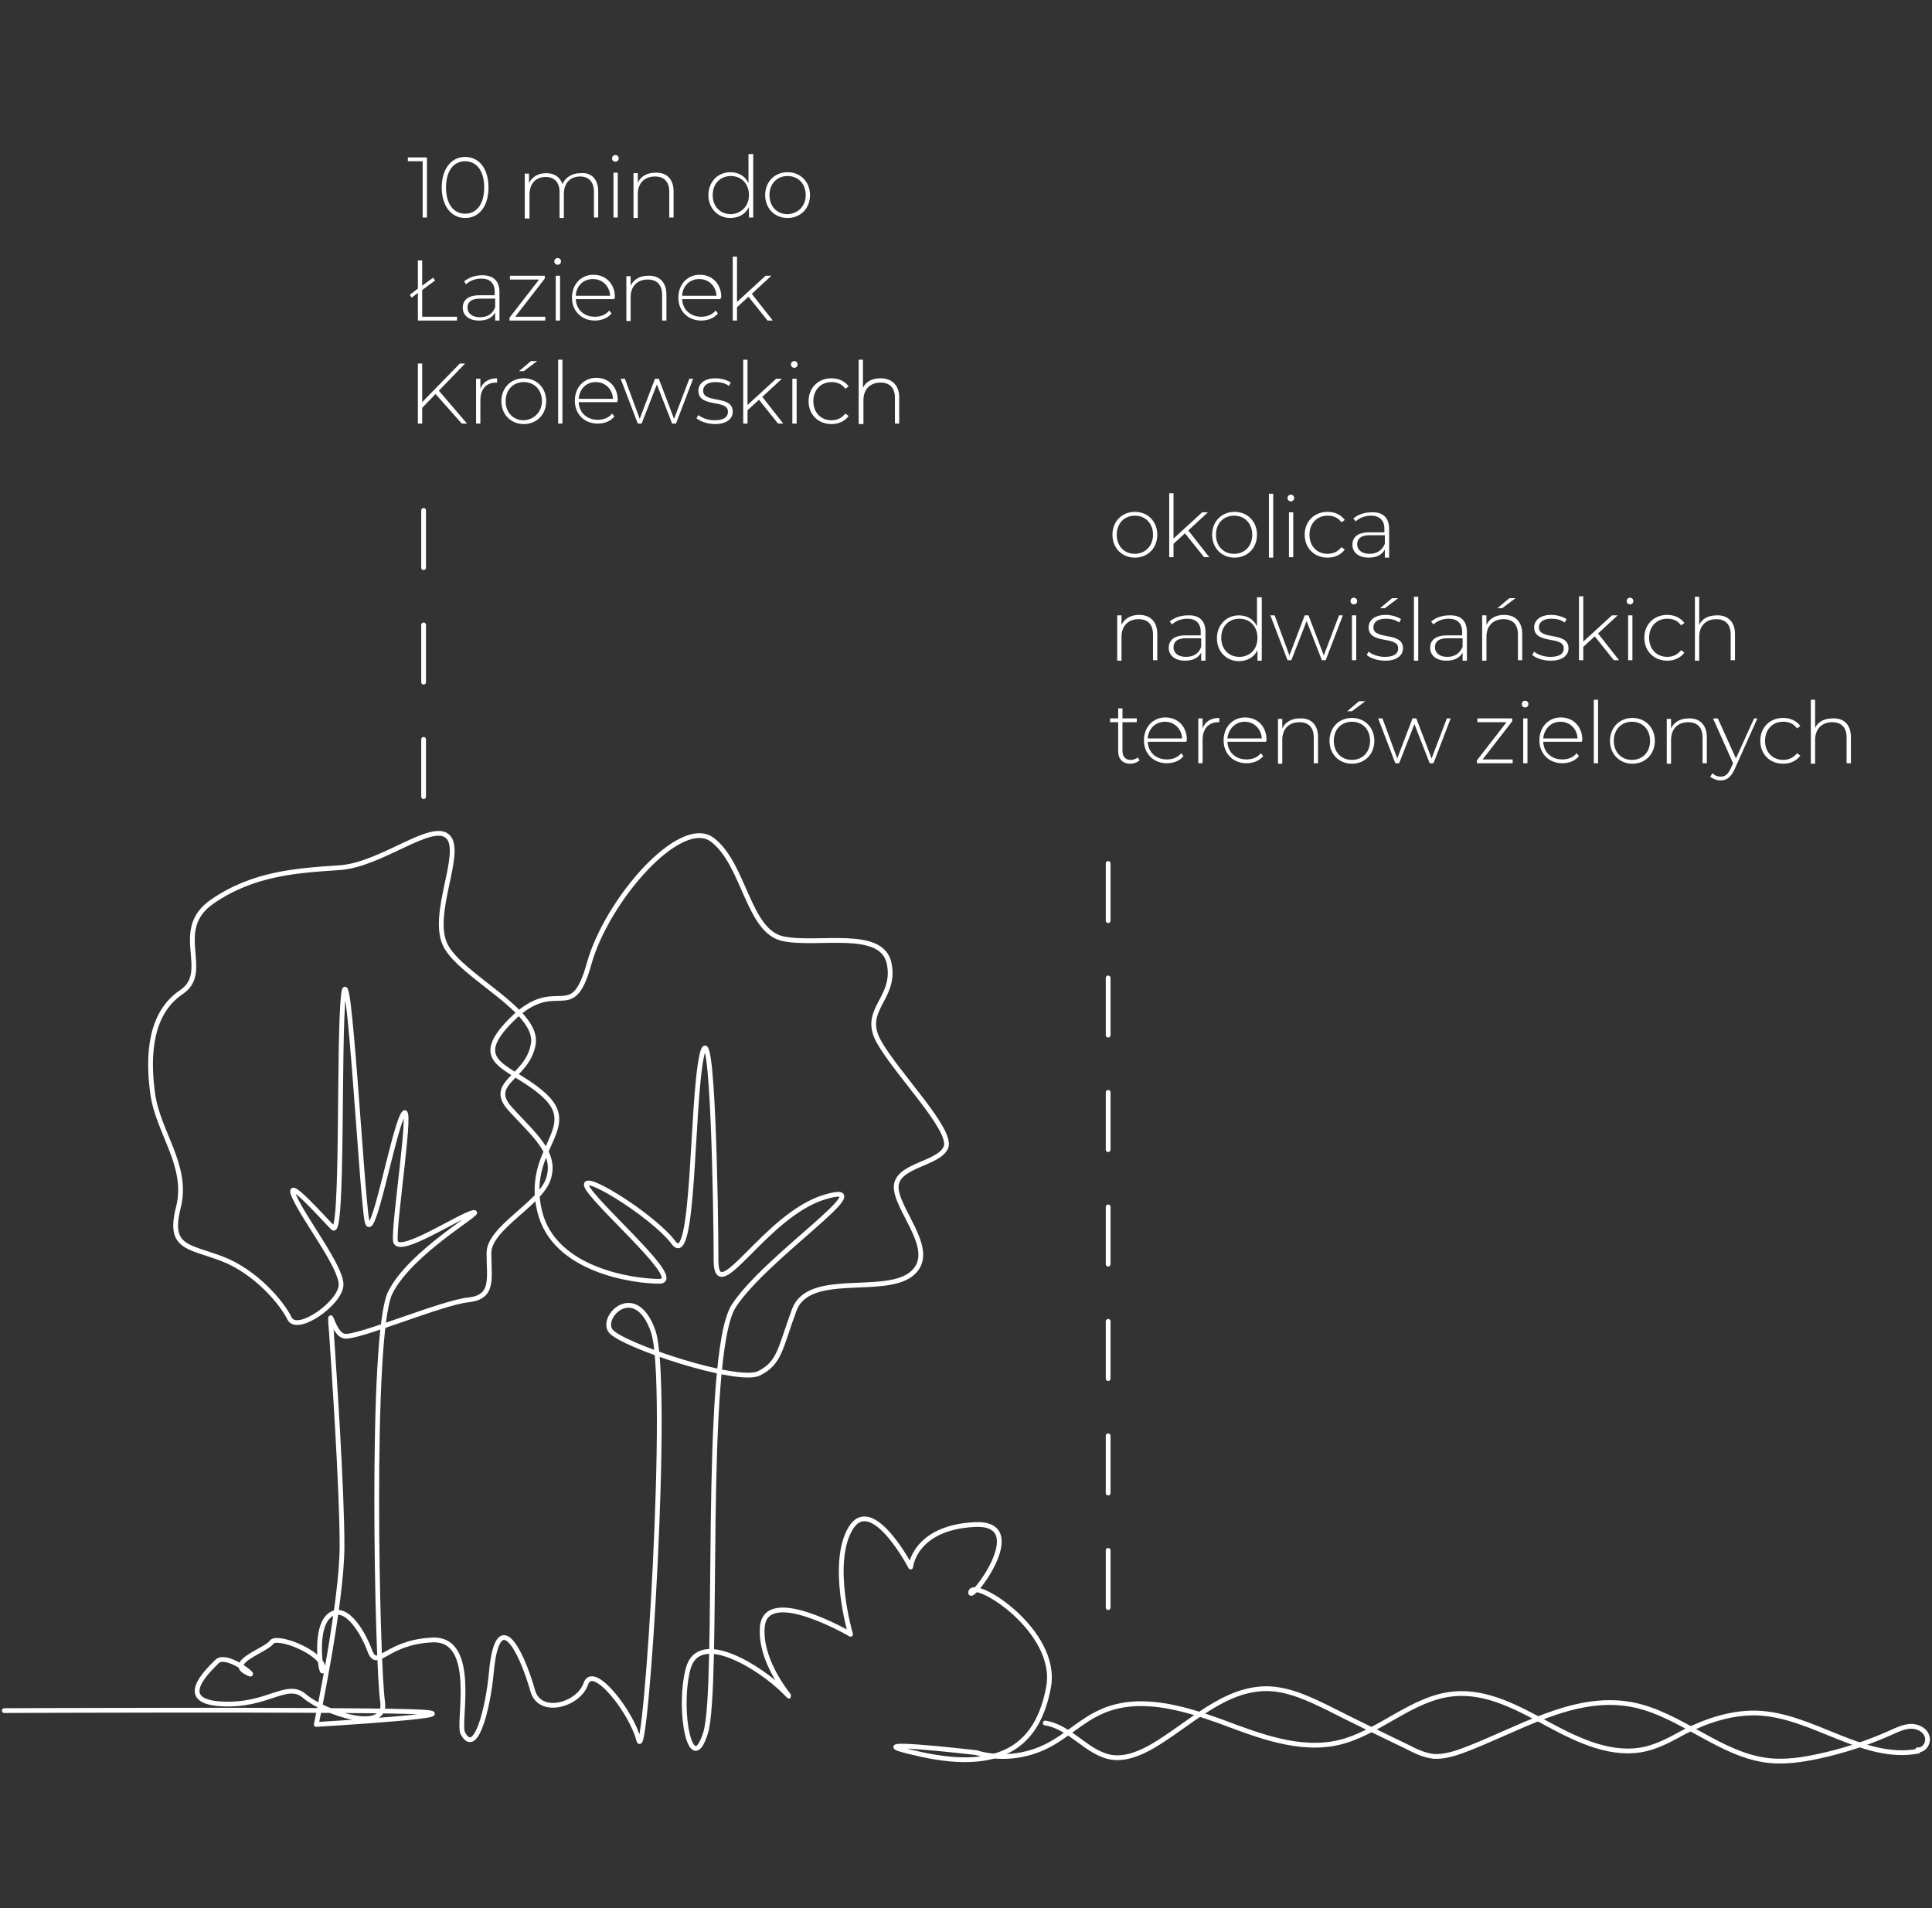 <?xml version="1.0" encoding="UTF-8"?> <svg xmlns="http://www.w3.org/2000/svg" xmlns:xlink="http://www.w3.org/1999/xlink" version="1.1" id="Warstwa_1" x="0px" y="0px" width="405" height="400" viewBox="0 0 405 400" style="enable-background:new 0 0 405 400;" xml:space="preserve"><rect x="0" y="0" width="405" height="400" fill="#333333" stroke="none"/> <style type="text/css"> .st0{fill:none;stroke:#FFFFFF;stroke-linecap:round;stroke-linejoin:round;stroke-miterlimit:10;stroke-dasharray:12;} .st1{fill:#FFFFFF;} .st2{fill-rule:evenodd;clip-rule:evenodd;fill:none;stroke:#FFFFFF;stroke-linecap:round;stroke-linejoin:round;stroke-miterlimit:10;} </style> <g> <line class="st0" x1="232.3" y1="337" x2="232.3" y2="172.1"></line> <line class="st0" x1="88.8" y1="167" x2="88.8" y2="102.1"></line> <g> <g> <path class="st1" d="M89.5,33v12.6h-0.9V33.8h-3.1V33H89.5z"></path> <path class="st1" d="M92.6,39.3c0-3.9,2-6.4,4.9-6.4c2.9,0,4.9,2.4,4.9,6.4s-2,6.4-4.9,6.4C94.6,45.7,92.6,43.2,92.6,39.3z M101.5,39.3c0-3.5-1.6-5.5-4-5.5c-2.4,0-4,2-4,5.5s1.6,5.5,4,5.5C99.9,44.8,101.5,42.8,101.5,39.3z"></path> <path class="st1" d="M125.4,40.1v5.5h-0.9v-5.4c0-2.1-1.1-3.2-2.9-3.2c-2.1,0-3.4,1.4-3.4,3.7v5h-0.9v-5.4c0-2.1-1.1-3.2-2.9-3.2 c-2.1,0-3.4,1.4-3.4,3.7v5H110v-9.4h0.9v2c0.6-1.3,1.9-2.1,3.6-2.1c1.7,0,2.9,0.8,3.4,2.3c0.6-1.4,2-2.3,3.8-2.3 C123.9,36.1,125.4,37.5,125.4,40.1z"></path> <path class="st1" d="M128.3,33.2c0-0.4,0.3-0.7,0.7-0.7s0.7,0.3,0.7,0.7c0,0.4-0.3,0.7-0.7,0.7S128.3,33.6,128.3,33.2z M128.6,36.2h0.9v9.4h-0.9V36.2z"></path> <path class="st1" d="M141.2,40.1v5.5h-0.9v-5.4c0-2.1-1.1-3.2-3-3.2c-2.2,0-3.6,1.4-3.6,3.7v5h-0.9v-9.4h0.9v2 c0.6-1.3,1.9-2.1,3.7-2.1C139.7,36.1,141.2,37.5,141.2,40.1z"></path> <path class="st1" d="M157.9,32.2v13.4H157v-2.2c-0.7,1.5-2.2,2.3-3.9,2.3c-2.6,0-4.6-2-4.6-4.8c0-2.8,2-4.8,4.6-4.8 c1.7,0,3.1,0.8,3.8,2.3v-6.1H157.9z M157,40.9c0-2.4-1.6-4-3.8-4c-2.2,0-3.8,1.6-3.8,4s1.6,4,3.8,4C155.4,44.8,157,43.2,157,40.9 z"></path> <path class="st1" d="M160.4,40.9c0-2.8,2-4.8,4.7-4.8s4.7,2,4.7,4.8s-2,4.8-4.7,4.8S160.4,43.7,160.4,40.9z M168.9,40.9 c0-2.4-1.6-4-3.8-4c-2.2,0-3.8,1.6-3.8,4s1.6,4,3.8,4C167.3,44.8,168.9,43.2,168.9,40.9z"></path> <path class="st1" d="M95.8,66.4v0.8h-8.2v-5.8l-1.3,1l-0.4-0.6l1.7-1.3v-5.9h0.9v5.3l2.3-1.7l0.4,0.6l-2.7,2v5.6H95.8z"></path> <path class="st1" d="M104.7,61.2v6h-0.9v-1.7c-0.6,1.1-1.7,1.7-3.4,1.7c-2.1,0-3.4-1.1-3.4-2.7c0-1.4,0.9-2.6,3.5-2.6h3.2v-0.8 c0-1.7-1-2.7-2.8-2.7c-1.3,0-2.5,0.5-3.2,1.2L97.3,59c0.9-0.8,2.3-1.3,3.8-1.3C103.4,57.7,104.7,58.9,104.7,61.2z M103.8,64.4 v-1.8h-3.2c-1.9,0-2.6,0.8-2.6,1.9c0,1.2,1,2,2.6,2C102.2,66.5,103.3,65.8,103.8,64.4z"></path> <path class="st1" d="M114.3,66.4v0.8h-7.5v-0.6l6.2-8h-6.1v-0.8h7.3v0.6l-6.2,8H114.3z"></path> <path class="st1" d="M116.2,54.8c0-0.4,0.3-0.7,0.7-0.7s0.7,0.3,0.7,0.7c0,0.4-0.3,0.7-0.7,0.7S116.2,55.2,116.2,54.8z M116.5,57.8h0.9v9.4h-0.9V57.8z"></path> <path class="st1" d="M128.8,62.7h-8.1c0.1,2.2,1.7,3.7,4,3.7c1.2,0,2.3-0.4,3-1.3l0.5,0.6c-0.8,1-2.1,1.5-3.5,1.5 c-2.8,0-4.8-2-4.8-4.8s1.9-4.8,4.5-4.8c2.6,0,4.5,1.9,4.5,4.7C128.8,62.5,128.8,62.6,128.8,62.7z M120.7,62h7.2 c-0.1-2-1.6-3.5-3.6-3.5C122.3,58.5,120.8,59.9,120.7,62z"></path> <path class="st1" d="M139.7,61.7v5.5h-0.9v-5.4c0-2.1-1.1-3.2-3-3.2c-2.2,0-3.6,1.4-3.6,3.7v5h-0.9v-9.4h0.9v2 c0.6-1.3,1.9-2.1,3.7-2.1C138.1,57.7,139.7,59.1,139.7,61.7z"></path> <path class="st1" d="M151,62.7H143c0.1,2.2,1.7,3.7,4,3.7c1.2,0,2.3-0.4,3-1.3l0.5,0.6c-0.8,1-2.1,1.5-3.5,1.5 c-2.8,0-4.8-2-4.8-4.8s1.9-4.8,4.5-4.8c2.6,0,4.5,1.9,4.5,4.7C151.1,62.5,151,62.6,151,62.7z M143,62h7.2c-0.1-2-1.6-3.5-3.6-3.5 C144.6,58.5,143.1,59.9,143,62z"></path> <path class="st1" d="M156.9,62.2l-2.4,2.2v2.8h-0.9V53.8h0.9v9.5l6-5.5h1.2l-4.1,3.8l4.4,5.6h-1.1L156.9,62.2z"></path> <path class="st1" d="M91.3,82.6l-2.8,2.9v3.3h-0.9V76.2h0.9v8.1l7.9-8.1h1.1l-5.5,5.7l5.9,6.9h-1.1L91.3,82.6z"></path> <path class="st1" d="M104.2,79.3v0.9c-0.1,0-0.1,0-0.2,0c-2.1,0-3.3,1.4-3.3,3.7v4.9h-0.9v-9.4h0.9v2.1 C101.2,80.1,102.5,79.3,104.2,79.3z"></path> <path class="st1" d="M105.1,84.1c0-2.8,2-4.8,4.7-4.8s4.7,2,4.7,4.8s-2,4.8-4.7,4.8S105.1,86.9,105.1,84.1z M113.6,84.1 c0-2.4-1.6-4-3.8-4c-2.2,0-3.8,1.6-3.8,4c0,2.4,1.6,4,3.8,4C111.9,88,113.6,86.4,113.6,84.1z M111.3,75.7h1.3l-2.8,2.1h-1 L111.3,75.7z"></path> <path class="st1" d="M117,75.4h0.9v13.4H117V75.4z"></path> <path class="st1" d="M129.4,84.3h-8.1c0.1,2.2,1.7,3.7,4,3.7c1.2,0,2.3-0.4,3-1.3l0.5,0.6c-0.8,1-2.1,1.5-3.5,1.5 c-2.8,0-4.8-2-4.8-4.8s1.9-4.8,4.5-4.8c2.6,0,4.5,1.9,4.5,4.7C129.4,84.1,129.4,84.2,129.4,84.3z M121.3,83.6h7.2 c-0.1-2-1.6-3.5-3.6-3.5C122.9,80.1,121.5,81.5,121.3,83.6z"></path> <path class="st1" d="M145.3,79.4l-3.6,9.4h-0.8l-3.2-8.2l-3.2,8.2h-0.8l-3.6-9.4h0.9l3.1,8.4l3.2-8.4h0.8l3.2,8.4l3.2-8.4H145.3z "></path> <path class="st1" d="M146,87.7l0.4-0.7c0.7,0.6,2,1.1,3.4,1.1c2,0,2.8-0.7,2.8-1.8c0-2.7-6.2-0.7-6.2-4.4c0-1.4,1.2-2.6,3.6-2.6 c1.2,0,2.5,0.4,3.2,0.9l-0.4,0.7c-0.8-0.6-1.8-0.8-2.8-0.8c-1.8,0-2.6,0.8-2.6,1.8c0,2.8,6.2,0.8,6.2,4.4c0,1.5-1.3,2.6-3.7,2.6 C148.2,88.9,146.8,88.3,146,87.7z"></path> <path class="st1" d="M159.1,83.8l-2.4,2.2v2.8h-0.9V75.4h0.9v9.5l6-5.5h1.2l-4.1,3.8l4.4,5.6h-1.1L159.1,83.8z"></path> <path class="st1" d="M165.8,76.4c0-0.4,0.3-0.7,0.7-0.7s0.7,0.3,0.7,0.7c0,0.4-0.3,0.7-0.7,0.7S165.8,76.8,165.8,76.4z M166.1,79.4h0.9v9.4h-0.9V79.4z"></path> <path class="st1" d="M169.5,84.1c0-2.8,2-4.8,4.8-4.8c1.5,0,2.8,0.6,3.6,1.7l-0.7,0.5c-0.7-1-1.7-1.4-2.9-1.4 c-2.2,0-3.8,1.6-3.8,4s1.6,4,3.8,4c1.2,0,2.2-0.5,2.9-1.4l0.7,0.5c-0.8,1.1-2.1,1.7-3.6,1.7C171.5,88.9,169.5,86.9,169.5,84.1z"></path> <path class="st1" d="M188.5,83.3v5.5h-0.9v-5.4c0-2.1-1.1-3.2-3-3.2c-2.2,0-3.6,1.4-3.6,3.7v5H180V75.4h0.9v5.9 c0.6-1.3,1.9-2,3.7-2C186.9,79.3,188.5,80.7,188.5,83.3z"></path> </g> </g> <g> <g> <path class="st1" d="M233.2,112.1c0-2.8,2-4.8,4.7-4.8s4.7,2,4.7,4.8s-2,4.8-4.7,4.8S233.2,114.9,233.2,112.1z M241.7,112.1 c0-2.4-1.6-4-3.8-4c-2.2,0-3.8,1.6-3.8,4s1.6,4,3.8,4C240,116.1,241.7,114.5,241.7,112.1z"></path> <path class="st1" d="M248.4,111.8L246,114v2.8h-0.9v-13.4h0.9v9.5l6-5.5h1.2l-4.1,3.8l4.4,5.6h-1.1L248.4,111.8z"></path> <path class="st1" d="M254.1,112.1c0-2.8,2-4.8,4.7-4.8c2.7,0,4.7,2,4.7,4.8s-2,4.8-4.7,4.8C256.1,116.9,254.1,114.9,254.1,112.1z M262.5,112.1c0-2.4-1.6-4-3.8-4c-2.2,0-3.8,1.6-3.8,4s1.6,4,3.8,4C260.9,116.1,262.5,114.5,262.5,112.1z"></path> <path class="st1" d="M266,103.5h0.9v13.4H266V103.5z"></path> <path class="st1" d="M269.9,104.4c0-0.4,0.3-0.7,0.7-0.7s0.7,0.3,0.7,0.7c0,0.4-0.3,0.7-0.7,0.7S269.9,104.8,269.9,104.4z M270.2,107.4h0.9v9.4h-0.9V107.4z"></path> <path class="st1" d="M273.5,112.1c0-2.8,2-4.8,4.8-4.8c1.5,0,2.8,0.6,3.6,1.7l-0.7,0.5c-0.7-1-1.7-1.4-2.9-1.4 c-2.2,0-3.8,1.6-3.8,4s1.6,4,3.8,4c1.2,0,2.2-0.5,2.9-1.4l0.7,0.5c-0.8,1.1-2.1,1.7-3.6,1.7C275.5,116.9,273.5,114.9,273.5,112.1 z"></path> <path class="st1" d="M291.2,110.9v6h-0.9v-1.7c-0.6,1.1-1.7,1.7-3.4,1.7c-2.1,0-3.4-1.1-3.4-2.7c0-1.4,0.9-2.6,3.5-2.6h3.2v-0.8 c0-1.7-1-2.7-2.8-2.7c-1.3,0-2.5,0.5-3.2,1.2l-0.5-0.6c0.9-0.8,2.3-1.3,3.8-1.3C289.9,107.3,291.2,108.5,291.2,110.9z M290.3,114 v-1.8h-3.2c-1.9,0-2.6,0.8-2.6,1.9c0,1.2,1,2,2.6,2C288.6,116.1,289.7,115.4,290.3,114z"></path> <path class="st1" d="M242.6,132.9v5.5h-0.9V133c0-2.1-1.1-3.2-3-3.2c-2.2,0-3.6,1.4-3.6,3.7v5h-0.9V129h0.9v2 c0.6-1.3,1.9-2.1,3.7-2.1C241.1,128.9,242.6,130.3,242.6,132.9z"></path> <path class="st1" d="M252.7,132.5v6h-0.9v-1.7c-0.6,1.1-1.7,1.7-3.4,1.7c-2.1,0-3.4-1.1-3.4-2.7c0-1.4,0.9-2.6,3.5-2.6h3.2v-0.8 c0-1.7-1-2.7-2.8-2.7c-1.3,0-2.5,0.5-3.2,1.2l-0.5-0.6c0.9-0.8,2.3-1.3,3.8-1.3C251.4,128.9,252.7,130.1,252.7,132.5z M251.8,135.6v-1.8h-3.2c-1.9,0-2.6,0.8-2.6,1.9c0,1.2,1,2,2.6,2C250.2,137.7,251.3,137,251.8,135.6z"></path> <path class="st1" d="M264.5,125.1v13.4h-0.9v-2.2c-0.7,1.5-2.2,2.3-3.9,2.3c-2.6,0-4.6-2-4.6-4.8c0-2.8,2-4.8,4.6-4.8 c1.7,0,3.1,0.8,3.8,2.3v-6.1H264.5z M263.6,133.7c0-2.4-1.6-4-3.8-4c-2.2,0-3.8,1.6-3.8,4s1.6,4,3.8,4 C262,137.7,263.6,136.1,263.6,133.7z"></path> <path class="st1" d="M281.5,129l-3.6,9.4h-0.8l-3.2-8.2l-3.2,8.2h-0.8l-3.6-9.4h0.9l3.1,8.4l3.2-8.4h0.8l3.2,8.4l3.2-8.4H281.5z"></path> <path class="st1" d="M283.1,126c0-0.4,0.3-0.7,0.7-0.7s0.7,0.3,0.7,0.7c0,0.4-0.3,0.7-0.7,0.7S283.1,126.4,283.1,126z M283.4,129 h0.9v9.4h-0.9V129z"></path> <path class="st1" d="M286.5,137.3l0.4-0.7c0.7,0.6,2,1.1,3.4,1.1c2,0,2.8-0.7,2.8-1.8c0-2.7-6.2-0.7-6.2-4.4 c0-1.4,1.2-2.6,3.6-2.6c1.2,0,2.5,0.4,3.2,0.9l-0.4,0.7c-0.8-0.6-1.8-0.8-2.8-0.8c-1.8,0-2.6,0.8-2.6,1.8c0,2.8,6.2,0.8,6.2,4.4 c0,1.5-1.3,2.6-3.7,2.6C288.8,138.5,287.3,138,286.5,137.3z M291.8,125.4h1.3l-2.8,2.1h-1L291.8,125.4z"></path> <path class="st1" d="M296.4,125.1h0.9v13.4h-0.9V125.1z"></path> <path class="st1" d="M307.5,132.5v6h-0.9v-1.7c-0.6,1.1-1.7,1.7-3.4,1.7c-2.1,0-3.4-1.1-3.4-2.7c0-1.4,0.9-2.6,3.5-2.6h3.2v-0.8 c0-1.7-1-2.7-2.8-2.7c-1.3,0-2.5,0.5-3.2,1.2l-0.5-0.6c0.9-0.8,2.3-1.3,3.8-1.3C306.2,128.9,307.5,130.1,307.5,132.5z M306.6,135.6v-1.8h-3.2c-1.9,0-2.6,0.8-2.6,1.9c0,1.2,1,2,2.6,2C304.9,137.7,306,137,306.6,135.6z"></path> <path class="st1" d="M319.1,132.9v5.5h-0.9V133c0-2.1-1.1-3.2-3-3.2c-2.2,0-3.6,1.4-3.6,3.7v5h-0.9V129h0.9v2 c0.6-1.3,1.9-2.1,3.7-2.1C317.6,128.9,319.1,130.3,319.1,132.9z M314.9,127.5h-1l2.5-2.1h1.3L314.9,127.5z"></path> <path class="st1" d="M321.2,137.3l0.4-0.7c0.7,0.6,2,1.1,3.4,1.1c2,0,2.8-0.7,2.8-1.8c0-2.7-6.2-0.7-6.2-4.4 c0-1.4,1.2-2.6,3.6-2.6c1.2,0,2.5,0.4,3.2,0.9l-0.4,0.7c-0.8-0.6-1.8-0.8-2.8-0.8c-1.8,0-2.6,0.8-2.6,1.8c0,2.8,6.2,0.8,6.2,4.4 c0,1.5-1.3,2.6-3.7,2.6C323.5,138.5,322,138,321.2,137.3z"></path> <path class="st1" d="M334.3,133.4l-2.4,2.2v2.8H331v-13.4h0.9v9.5l6-5.5h1.2l-4.1,3.8l4.4,5.6h-1.1L334.3,133.4z"></path> <path class="st1" d="M341,126c0-0.4,0.3-0.7,0.7-0.7s0.7,0.3,0.7,0.7c0,0.4-0.3,0.7-0.7,0.7S341,126.4,341,126z M341.3,129h0.9 v9.4h-0.9V129z"></path> <path class="st1" d="M344.7,133.7c0-2.8,2-4.8,4.8-4.8c1.5,0,2.8,0.6,3.6,1.7l-0.7,0.5c-0.7-1-1.7-1.4-2.9-1.4 c-2.2,0-3.8,1.6-3.8,4s1.6,4,3.8,4c1.2,0,2.2-0.5,2.9-1.4l0.7,0.5c-0.8,1.1-2.1,1.7-3.6,1.7C346.7,138.5,344.7,136.5,344.7,133.7 z"></path> <path class="st1" d="M363.7,132.9v5.5h-0.9V133c0-2.1-1.1-3.2-3-3.2c-2.2,0-3.6,1.4-3.6,3.7v5h-0.9v-13.4h0.9v5.9 c0.6-1.3,1.9-2,3.7-2C362.1,128.9,363.7,130.3,363.7,132.9z"></path> <path class="st1" d="M238.9,159.4c-0.5,0.4-1.2,0.7-1.9,0.7c-1.7,0-2.6-1-2.6-2.6v-6.1h-1.7v-0.8h1.7v-2.1h0.9v2.1h3v0.8h-3v6 c0,1.2,0.6,1.9,1.7,1.9c0.6,0,1.1-0.2,1.5-0.5L238.9,159.4z"></path> <path class="st1" d="M248.7,155.5h-8.1c0.1,2.2,1.7,3.7,4,3.7c1.2,0,2.3-0.4,3-1.3l0.5,0.6c-0.8,1-2.1,1.5-3.5,1.5 c-2.8,0-4.8-2-4.8-4.8s1.9-4.8,4.5-4.8c2.6,0,4.5,1.9,4.5,4.7C248.7,155.4,248.7,155.4,248.7,155.5z M240.6,154.8h7.2 c-0.1-2-1.6-3.5-3.6-3.5C242.2,151.3,240.7,152.8,240.6,154.8z"></path> <path class="st1" d="M255.6,150.5v0.9c-0.1,0-0.1,0-0.2,0c-2.1,0-3.3,1.4-3.3,3.7v4.9h-0.9v-9.4h0.9v2.1 C252.6,151.3,253.8,150.5,255.6,150.5z"></path> <path class="st1" d="M265.4,155.5h-8.1c0.1,2.2,1.7,3.7,4,3.7c1.2,0,2.3-0.4,3-1.3l0.5,0.6c-0.8,1-2.1,1.5-3.5,1.5 c-2.8,0-4.8-2-4.8-4.8s1.9-4.8,4.5-4.8c2.6,0,4.5,1.9,4.5,4.7C265.4,155.4,265.4,155.4,265.4,155.5z M257.3,154.8h7.2 c-0.1-2-1.6-3.5-3.6-3.5C259,151.3,257.5,152.8,257.3,154.8z"></path> <path class="st1" d="M276.3,154.5v5.5h-0.9v-5.4c0-2.1-1.1-3.2-3-3.2c-2.2,0-3.6,1.4-3.6,3.7v5h-0.9v-9.4h0.9v2 c0.6-1.3,1.9-2.1,3.7-2.1C274.8,150.5,276.3,151.9,276.3,154.5z"></path> <path class="st1" d="M278.7,155.3c0-2.8,2-4.8,4.7-4.8c2.7,0,4.7,2,4.7,4.8s-2,4.8-4.7,4.8C280.7,160.1,278.7,158.1,278.7,155.3z M287.2,155.3c0-2.4-1.6-4-3.8-4c-2.2,0-3.8,1.6-3.8,4c0,2.4,1.6,4,3.8,4C285.6,159.3,287.2,157.7,287.2,155.3z M284.9,147h1.3 l-2.8,2.1h-1L284.9,147z"></path> <path class="st1" d="M304.1,150.6l-3.6,9.4h-0.8l-3.2-8.2l-3.2,8.2h-0.8l-3.6-9.4h0.9l3.1,8.4l3.2-8.4h0.8l3.2,8.4l3.2-8.4H304.1 z"></path> <path class="st1" d="M317.1,159.2v0.8h-7.5v-0.6l6.2-8h-6.1v-0.8h7.3v0.6l-6.2,8H317.1z"></path> <path class="st1" d="M319,147.6c0-0.4,0.3-0.7,0.7-0.7s0.7,0.3,0.7,0.7c0,0.4-0.3,0.7-0.7,0.7S319,148,319,147.6z M319.3,150.6 h0.9v9.4h-0.9V150.6z"></path> <path class="st1" d="M331.6,155.5h-8.1c0.1,2.2,1.7,3.7,4,3.7c1.2,0,2.3-0.4,3-1.3l0.5,0.6c-0.8,1-2.1,1.5-3.5,1.5 c-2.8,0-4.8-2-4.8-4.8s1.9-4.8,4.5-4.8c2.6,0,4.5,1.9,4.5,4.7C331.6,155.4,331.6,155.4,331.6,155.5z M323.5,154.8h7.2 c-0.1-2-1.6-3.5-3.6-3.5C325.1,151.3,323.7,152.8,323.5,154.8z"></path> <path class="st1" d="M334.1,146.7h0.9V160h-0.9V146.7z"></path> <path class="st1" d="M337.5,155.3c0-2.8,2-4.8,4.7-4.8c2.7,0,4.7,2,4.7,4.8s-2,4.8-4.7,4.8C339.5,160.1,337.5,158.1,337.5,155.3z M345.9,155.3c0-2.4-1.6-4-3.8-4c-2.2,0-3.8,1.6-3.8,4c0,2.4,1.6,4,3.8,4C344.3,159.3,345.9,157.7,345.9,155.3z"></path> <path class="st1" d="M357.8,154.5v5.5h-0.9v-5.4c0-2.1-1.1-3.2-3-3.2c-2.2,0-3.6,1.4-3.6,3.7v5h-0.9v-9.4h0.9v2 c0.6-1.3,1.9-2.1,3.7-2.1C356.2,150.5,357.8,151.9,357.8,154.5z"></path> <path class="st1" d="M368.4,150.6l-4.8,10.7c-0.8,1.7-1.7,2.3-2.9,2.3c-0.8,0-1.6-0.3-2.2-0.8l0.5-0.7c0.5,0.5,1,0.7,1.7,0.7 c0.9,0,1.5-0.4,2.1-1.7l0.5-1.1l-4.2-9.4h1l3.8,8.4l3.8-8.4H368.4z"></path> <path class="st1" d="M369,155.3c0-2.8,2-4.8,4.8-4.8c1.5,0,2.8,0.6,3.6,1.7l-0.7,0.5c-0.7-1-1.7-1.4-2.9-1.4 c-2.2,0-3.8,1.6-3.8,4s1.6,4,3.8,4c1.2,0,2.2-0.5,2.9-1.4l0.7,0.5c-0.8,1.1-2.1,1.7-3.6,1.7C371,160.1,369,158.1,369,155.3z"></path> <path class="st1" d="M388,154.5v5.5h-0.9v-5.4c0-2.1-1.1-3.2-3-3.2c-2.2,0-3.6,1.4-3.6,3.7v5h-0.9v-13.4h0.9v5.9 c0.6-1.3,1.9-2,3.7-2C386.5,150.5,388,151.9,388,154.5z"></path> </g> </g> <g> <path class="st2" d="M204.6,367.4c0,0-28.4-3.3-11.4,0.4c17,3.7,24.4-2.2,26.6-14.1c2.2-11.8-15.5-22.9-16.3-20 c-0.7,3,13.3-14.8,0.7-14.1c-12.6,0.7-13.3,8.9-13.3,8.9s-8.1-15.5-12.6-8.1c-4.4,7.4,0,22.2,0,22.2s-17.8-10.4-18.5-1.5 c-0.7,8.9,8.9,17.7,4.4,13.3c-4.4-4.4-17.8-13.3-20-4.4c-2.2,8.9,0.7,22.9,3.7,13.3c3-9.6-0.7-79.1,5.9-89.5 c6.7-10.4,31.8-26.6,19.2-22.9c-12.6,3.7-22.9,23.7-22.9,13.3c0-10.4-0.7-53.3-3-42.9c-2.2,10.4-1.5,45.1-5.9,39.2 c-4.4-5.9-21.4-16.3-17.8-11.1c3.7,5.2,20,19.2,14.8,19.2c-5.2,0-22.2-2.2-25.1-14.8c-3-12.6,8.1-17,1.5-23.7 c-6.7-6.7-17-6.7-7.4-16.3c9.6-9.6,12.6,1.5,16.3-11.8c3.7-13.3,19.2-31.1,25.9-25.9c6.7,5.2,7.4,19.2,14.8,20.7 c7.4,1.5,20.7-2.2,22.2,5.2c1.5,7.4-5.9,9.6-2.2,16.3c3.7,6.7,15.5,18.5,14.1,22.2c-1.5,3.7-11.1,3.7-10.4,8.9 c0.7,5.2,8.9,13.3,3,17.8c-5.9,4.4-21.4-0.7-24.4,7.4c-3,8.1-3,11.1-7.4,13.3c-4.4,2.2-28.8-5.9-31.1-8.9c-2.2-3,5.2-10.4,8.9,0 c3.7,10.4-1.5,91.7-3,85.8c-1.5-5.9-9.6-16.3-11.1-11.8c-1.5,4.4-9.6,6.7-11.1,1.5c-2.6-9.1-7.4-17.9-8.7-3.9 c-0.7,7.6-3.3,17.9-6,12.7c-1.1-2.2,3.3-20.1-6.5-19.5c-9.8,0.5-11.4,6.5-13,2.2c-1.6-4.3-5.4-10.3-8.7-7.1 c-3.3,3.3-1.1,14.1-1.1,10.8c0-3.3-9.8-7.1-10.8-5.4c-1.1,1.6-9.2,4.1-5.4,6.2c3.8,2.2-3.8-4.3-6-2.2c-2.2,2.2-8.7,8.4,1,8.9 c9.8,0.5,13.6-4.9,17.4-1.6c3.8,3.3,17.4,8.1,16.3,1.1c-1.1-7.1-2.7-77,1.6-85.7c4.3-8.7,20.1-17.4,17.4-16.8 c-2.7,0.5-15.7,9.2-16.3,6c-0.5-3.3,3.8-30.4,1.6-26.6c-2.2,3.8-6.5,28.2-7.6,22.2c-1.1-6-3.8-57-4.9-47.2c-1.1,9.8,0,51-2.2,48.8 c-2.2-2.2-10.3-11.4-8.1-6.5c2.2,4.9,9.8,14.6,9.8,18.4c0,3.8-9.2,10.3-10.8,7.1c-1.6-3.3-7.1-9.8-14.1-12.5 c-7.1-2.7-11.4-2.2-9.2-10.8c2.2-8.7-4.3-15.7-5.4-23.9c-1.1-8.1-0.5-16.8,6-21.2c6.5-4.3-2.2-13,6.5-19c8.7-6,17.9-6.5,26.6-7.1 c8.7-0.5,19.5-9.8,22.8-6.5c3.3,3.3-3.8,16.3-0.5,22.8c3.3,6.5,19.5,13.6,18.4,20.6c-1.1,7.1-9.8,8.1-4.9,13.6 c4.9,5.4,9.8,9.2,8.1,14.6c-1.6,5.4-12.5,10.3-12.5,15.7c0,5.4,1.1,9.2-4.3,9.8c-5.4,0.5-23.3,8.1-26,7.6 c-2.7-0.5-3.3-8.1-2.7-0.5c0.5,7.6,2.2,32.5,2.2,44.5c0,11.9-5.4,37.4-5.4,37.4s37.4-2.2,19.5-2.7c-17.9-0.5-84.9-0.2-84.9-0.2"></path> <path class="st2" d="M204.6,367.4c5,1.5,10.5,0.9,15.1-1.5c3.9-2,7-5.2,11-7c7.8-3.6,16.9-1,25,1.9c8,3,16.6,6.4,24.9,4.5 c8.5-2,15.4-9.4,24.1-10.2c7.1-0.7,13.8,3.1,20.1,6.5s13.4,6.7,20.3,5c2.9-0.7,5.5-2.2,8.1-3.6c4.6-2.3,9.7-4,14.9-3.9 c11.8,0.3,22.4,10.2,34,8"></path> <path class="st2" d="M402,366.8c1.4,0.2,2.5-1.6,1.9-3c-0.5-1.3-2.1-2-3.5-1.9s-2.7,0.7-4,1.3c-4.9,2.2-10.1,3.9-15.3,5 c-3.3,0.7-6.6,1.2-10,0.9c-10.5-1-18.8-9.9-29.2-11.8c-12.2-2.2-23.7,5.4-35.3,9.7c-1.9,0.7-4,1.3-6,1.2c-1.9-0.2-3.7-1-5.4-1.9 c-5.6-2.7-11.2-5.4-16.7-8.2c-4.1-2-8.3-4-12.8-4.1c-9.1-0.1-16.2,7.4-24,12c-2.6,1.5-5.6,2.8-8.6,2.4c-5.2-0.8-8.7-6.4-14-7.2"></path> </g> </g> </svg> 
